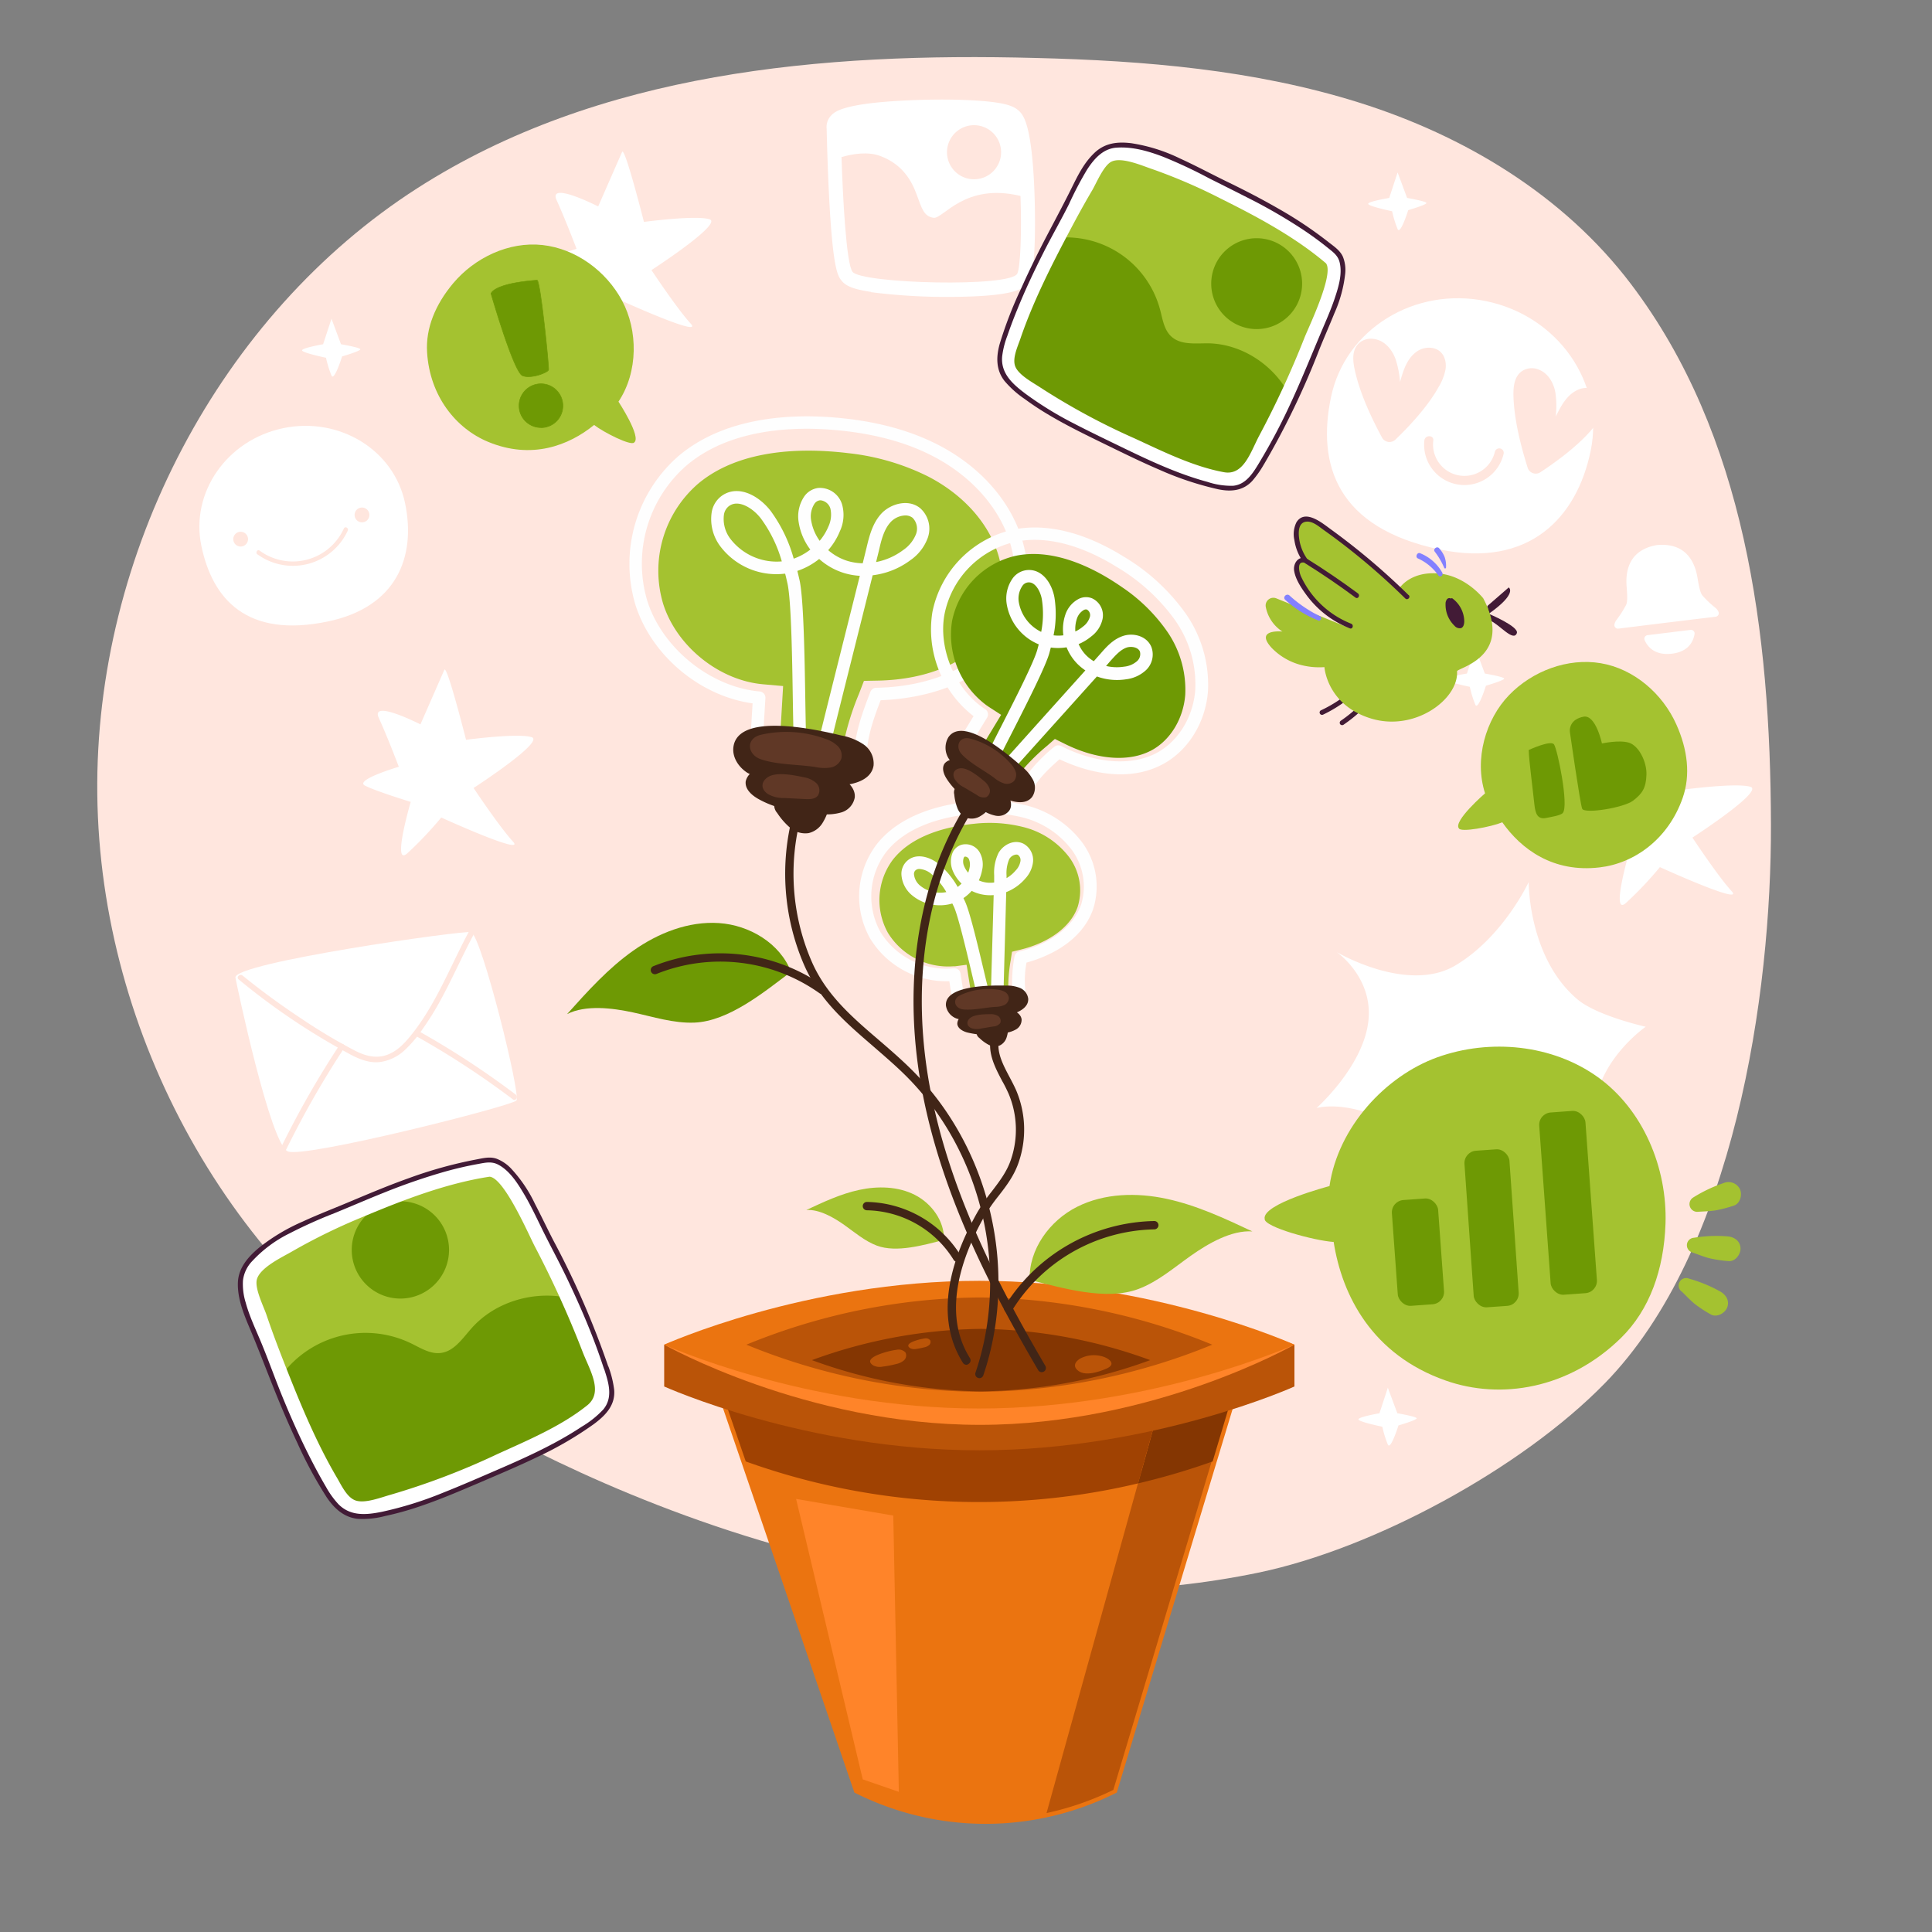 <svg id="OBJECTS" xmlns="http://www.w3.org/2000/svg" viewBox="0 0 500 500"><rect x="0" y="0" width="500" height="500" fill="#808080" stroke="none"/><defs><style>.cls-1{fill:#ffe6de;}.cls-2{fill:#fff;}.cls-3{fill:#a4c230;}.cls-4{fill:#6e9904;}.cls-5{fill:#421b36;}.cls-6{fill:#8380ff;}.cls-7{fill:#eb7410;}.cls-8{fill:#ba5408;}.cls-9{fill:#843602;}.cls-10{fill:#a04202;}.cls-11{fill:#ff8429;}.cls-12{fill:#fefefe;}.cls-13{fill:#412517;}.cls-14{fill:#603826;}</style></defs><title>grafico cabecera</title><path class="cls-1" d="M325.67,407c29.71-6.17,68-26.84,89.65-49,33.56-34.34,43.14-100.72,43-144.67-.13-49.73-6.67-100.79-36.19-139.77-17.55-23.18-43.3-38.49-70.36-47S296.22,15.69,268,15C212.8,13.55,155,18.55,108,48.71c-50.93,32.65-83.54,94.42-82.82,156.9S59.9,329,111.57,360.37C111.57,360.37,215.8,429.78,325.67,407Z"/><path class="cls-2" d="M425.91,265.72s-24.3,16.79-7.14,38.61c0,0-14.88-5.49-26.68.94a56.48,56.48,0,0,0-18.55,17S377.26,301.42,366,294c-15.53-10.27-25.28-7.24-25.28-7.24s11.78-10.43,13.36-22.06-8.14-18.3-8.14-18.3,18.33,10.84,30.74,3.44,18.94-21.57,18.94-21.57-.14,19.6,12.64,30.38C413.36,262.94,425.91,265.72,425.91,265.72Z"/><path class="cls-2" d="M225.47,75.55c-4.43-.66-6.51-1.45-7.68-2.92-.95-1.19-2.25-2.81-3.23-21.92-.41-8.06-.59-15.9-.62-17.42A4.27,4.27,0,0,1,215,30c.92-1,2.83-3.19,19.39-4,9.06-.45,18.26-.23,23.45.54,3,.45,4.68,1.06,5.8,2.1s3.49,3.23,4.11,22.13c.06,1.8.53,17.67-1.12,21.51-1,2.23-3.07,4.25-18.18,4.53a156.94,156.94,0,0,1-23-1.19Z"/><path class="cls-1" d="M263.3,70.77c-1.58,3.69-40.23,2.64-42.66-.41C219,68.25,218.12,51,217.78,40.65c2.93-.85,6.86-1.47,10-.29,5.8,2.15,8.15,6.41,9.46,10s1.87,5.66,4.37,6,8-9.15,22.49-5.65C264.43,59.78,264.11,68.92,263.3,70.77Z"/><path class="cls-1" d="M259,40.47a7,7,0,1,1-5.92-8A7,7,0,0,1,259,40.47Z"/><path class="cls-2" d="M121.93,241.24c-1.39-.59-61.65,7.91-61,11.76.37,2.05,9.05,43.26,13.6,45s57.91-11.76,59.12-13.19S124.67,242.39,121.93,241.24Z"/><path class="cls-1" d="M61.8,253.5A174.88,174.88,0,0,0,90.87,273c2.35,1.22,4.89,2.19,7.58,1.84a11.78,11.78,0,0,0,6.08-2.87,33.07,33.07,0,0,0,5.08-6,73.88,73.88,0,0,0,4.42-7.15c3-5.49,5.51-11.24,8.45-16.77.44-.82-.81-1.55-1.25-.73-4.8,9-8.5,18.8-15,26.78-1.7,2.08-3.53,4-6.13,4.92-2.87,1-5.61.22-8.23-1.11A144.46,144.46,0,0,1,78,263.62q-7.87-5.19-15.22-11.14c-.71-.58-1.74.44-1,1Z"/><path class="cls-1" d="M87.85,270.47a241.22,241.22,0,0,0-15,26.25c-.41.84.83,1.57,1.24.73a242.89,242.89,0,0,1,15-26.25c.52-.78-.74-1.5-1.24-.73Z"/><path class="cls-1" d="M108.05,268.35a218.8,218.8,0,0,1,24.69,16.17c.74.56,1.46-.69.73-1.24a218.88,218.88,0,0,0-24.69-16.18.72.72,0,0,0-.73,1.25Z"/><path class="cls-2" d="M411.67,116.65c-3.62,17.55-16.08,30.29-38.88,25.59-26.77-5.53-32-21.9-28.33-39.46s21.6-28.67,40.16-24.84S415.29,99.1,411.67,116.65Z"/><path class="cls-1" d="M414.75,106.8c.81-2.3.37-5.23-2.57-6.17a5.47,5.47,0,0,0-4.1.38c-2.72,1.37-4.14,4.15-5.46,6.8a24.12,24.12,0,0,0-.09-6.24c-.48-2.57-1.91-5.09-4.52-6a4.64,4.64,0,0,0-3.69.22c-2.49,1.32-2.72,4.36-2.63,7,.22,5.94,1.83,12.39,3.66,18.25a2.2,2.2,0,0,0,3.28,1.19c4.56-3,10.1-7.17,13.51-11.3A14,14,0,0,0,414.75,106.8Z"/><path class="cls-1" d="M374.1,95.61c.37-2.4-.6-5.2-3.66-5.59a5.5,5.5,0,0,0-4,1.13c-2.42,1.85-3.31,4.85-4.11,7.7a24.45,24.45,0,0,0-1.24-6.13c-.95-2.43-2.82-4.64-5.56-5a4.66,4.66,0,0,0-3.58.89c-2.2,1.76-1.87,4.8-1.29,7.36,1.31,5.8,4.08,11.84,7,17.26a2.2,2.2,0,0,0,3.45.56c3.93-3.74,8.6-8.91,11.18-13.6A13.76,13.76,0,0,0,374.1,95.61Z"/><path class="cls-1" d="M368.62,114a10.42,10.42,0,0,0,20.5,3.51,1.16,1.16,0,0,0-2.24-.62A8.11,8.11,0,0,1,370.94,114c.16-1.48-2.17-1.47-2.32,0Z"/><path class="cls-2" d="M443.88,157.25a27,27,0,0,1-3.26-3.1c-.48-.56-.84-1.75-1.25-4.28s-1.79-9.51-10.36-8.82l-.11,0c-8.48,1.4-8.12,8.52-7.91,11.06s.16,3.8-.17,4.46a27.15,27.15,0,0,1-2.42,3.8,2.76,2.76,0,0,0-.6,1.32.92.92,0,0,0,1,1l11.73-1.45,1.72-.21L444,159.61a.91.91,0,0,0,.76-1.22A2.73,2.73,0,0,0,443.88,157.25Z"/><path class="cls-2" d="M426.37,164.38a.94.94,0,0,0-.73,1.31c.7,1.55,2.47,4,7,3.49s5.64-3.42,5.91-5.09a.94.94,0,0,0-1-1.08Z"/><path class="cls-2" d="M104.84,130.26c2.87,13.78-2.13,26.85-20,30.58-21,4.38-29.86-5.8-32.73-19.58s6.61-27.42,21.18-30.45S102,116.48,104.84,130.26Z"/><path class="cls-1" d="M64.18,139.34a1.91,1.91,0,1,1-2.09-1.71A1.91,1.91,0,0,1,64.18,139.34Z"/><path class="cls-1" d="M95.59,133.08a1.91,1.91,0,0,1-3.81.37,1.91,1.91,0,1,1,3.81-.37Z"/><path class="cls-1" d="M66.65,143.48A15.63,15.63,0,0,0,90,137.33c.3-.66-.67-1.24-1-.57a14.51,14.51,0,0,1-21.81,5.74c-.59-.43-1.16.56-.57,1Z"/><path class="cls-2" d="M161,39.32c-.3.66-6.19,14.11-6.19,14.11s-13.06-6.67-10.76-1.63,5.16,12.6,5.16,12.6-11.6,3.43-8.75,4.89,11.83,4.21,11.83,4.21-4.92,16.8-.93,13.35a93.85,93.85,0,0,0,8.83-9.32s22.1,10.07,18.57,6.23S168.6,69.9,168.6,69.9s18.52-12,15.05-13.14-17,.67-17,.67S161.7,37.85,161,39.32Z"/><path class="cls-2" d="M115,173.35c-.3.66-6.19,14.12-6.19,14.12s-13.07-6.67-10.76-1.63,5.16,12.6,5.16,12.6-11.6,3.42-8.75,4.88,11.83,4.21,11.83,4.21-4.92,16.8-.93,13.36a93.85,93.85,0,0,0,8.83-9.32s22.1,10.07,18.57,6.23-10.2-13.87-10.2-13.87,18.52-12,15.05-13.14-17,.67-17,.67S115.67,171.89,115,173.35Z"/><path class="cls-2" d="M430.39,186.19c-.3.67-6.19,14.12-6.19,14.12s-13.06-6.67-10.76-1.63,5.16,12.6,5.16,12.6-11.6,3.43-8.75,4.89,11.83,4.2,11.83,4.2-4.92,16.81-.93,13.36a93.85,93.85,0,0,0,8.83-9.32s22.1,10.07,18.57,6.23S438,216.77,438,216.77s18.52-12,15.05-13.13-17,.67-17,.67S431.05,184.73,430.39,186.19Z"/><path class="cls-2" d="M83.62,89.09l2.17-6.6,2.46,6.6s4.92.84,5,1.3-4.71,1.85-4.71,1.85-2,6.4-2.73,5a27.7,27.7,0,0,1-1.44-4.65s-6.19-1.29-6.19-1.92S83.62,89.09,83.62,89.09Z"/><path class="cls-2" d="M359.53,51.23l2.17-6.6,2.46,6.6s4.92.84,5,1.3-4.71,1.85-4.71,1.85-2,6.4-2.73,4.95a27.71,27.71,0,0,1-1.44-4.66s-6.19-1.29-6.19-1.92S359.53,51.23,359.53,51.23Z"/><path class="cls-2" d="M379.64,174.31l2.17-6.6,2.46,6.6s4.92.84,5,1.3-4.71,1.85-4.71,1.85-2,6.4-2.73,4.95a27.71,27.71,0,0,1-1.44-4.66s-6.19-1.28-6.19-1.92S379.64,174.31,379.64,174.31Z"/><path class="cls-2" d="M357,365.75l2.17-6.6,2.46,6.6s4.92.84,5,1.3-4.71,1.85-4.71,1.85-2,6.4-2.73,5a27.71,27.71,0,0,1-1.44-4.66s-6.19-1.28-6.19-1.91S357,365.75,357,365.75Z"/><path class="cls-3" d="M344.67,66.82C332.52,56,291,35.17,286,40.51s-26.56,46.6-25.52,54.17,55,32.84,60.22,29.6S349.06,70.71,344.67,66.82Z"/><path class="cls-4" d="M332.91,82.31a11.76,11.76,0,1,1,1.22-16.58A11.75,11.75,0,0,1,332.91,82.31Z"/><path class="cls-4" d="M320.72,124.28c2.21-1.38,7.64-11.2,12.82-22.35-4.06-7.59-12.3-13-21-13.08-3.27,0-7,.45-9.4-1.76-1.87-1.7-2.25-4.43-2.89-6.87a25.18,25.18,0,0,0-26.66-18.68c-6.89,13.37-13.73,28.8-13.13,33.14C261.53,102.24,315.49,127.52,320.72,124.28Z"/><path class="cls-2" d="M326.63,119.75c6.12-10.16,11-21.28,15.33-32.31,1.78-4.56,8.34-17.15,4.25-22a2,2,0,0,0-.33-.26s0-.07-.08-.1c-8.69-7.5-19.34-13-29.58-18C308.57,43.35,297,36.46,288,37.66c-6.28.85-10,11.29-12.56,16.06-5.55,10.18-11,20.71-14.9,31.64-2.22,6.19-3.42,10.42,1.9,15,7.16,6.12,16.2,10.4,24.6,14.5,9,4.36,18.56,9.13,28.38,11.22C321.59,127.36,323.55,124.86,326.63,119.75Zm-9.85,2.46c-8-1.46-15.91-5.42-23.19-8.77a174.84,174.84,0,0,1-24.25-13.09c-1.91-1.28-5.61-3.2-6.56-5.44-.88-2.09.58-5.17,1.27-7.18,3.29-9.65,8-18.93,12.76-27.93,1.88-3.57,3.82-7.12,5.87-10.59,1.05-1.79,2.93-6.37,4.95-7.37,2.7-1.34,8.25,1.17,10.79,2a144,144,0,0,1,17.46,7.53c9.44,4.7,19.2,9.9,27.28,16.77,2.16,2.76-4.43,16.41-5.54,19.2a245,245,0,0,1-11.75,25.44C323.64,117,321.86,123.13,316.78,122.21Z"/><path class="cls-5" d="M327.17,120.07a204.6,204.6,0,0,0,14.2-29.45c1.29-3.22,2.69-6.39,4-9.62a34.15,34.15,0,0,0,2.78-10.29,9.19,9.19,0,0,0-.59-4.22c-.73-1.71-2.41-2.77-3.82-3.89A103.89,103.89,0,0,0,331,54.08c-4.51-2.6-9.16-5-13.83-7.25-3.94-1.93-7.8-4-11.8-5.82a43.75,43.75,0,0,0-12.61-3.95c-3.55-.43-6.78-.07-9.46,2.45s-4.26,5.69-5.8,8.81c-1.89,3.82-3.88,7.56-5.86,11.32-2.58,4.89-5.06,9.84-7.31,14.89A103.79,103.79,0,0,0,258.72,89c-.93,3.35-1,6.71,1.24,9.58a25.63,25.63,0,0,0,5.23,4.68,73.94,73.94,0,0,0,6.35,4.18c4.43,2.63,9.06,4.9,13.69,7.16,4.89,2.38,9.76,4.8,14.76,6.94a81,81,0,0,0,15.3,5.09c3.29.68,6.41.4,8.79-2.16a27.15,27.15,0,0,0,3.09-4.42.63.63,0,0,0-1.08-.63c-1.65,2.72-3.49,6-7,6.3a19.43,19.43,0,0,1-6.57-1c-2.46-.66-4.89-1.47-7.27-2.36-4.9-1.84-9.64-4.07-14.35-6.35-4.34-2.11-8.71-4.19-13-6.42a90.31,90.31,0,0,1-12.42-7.63c-3.27-2.46-6.48-5.19-6.13-9.65a22.67,22.67,0,0,1,1.38-5.49c.81-2.36,1.7-4.69,2.65-7,2-4.92,4.28-9.74,6.68-14.48,2.13-4.22,4.5-8.32,6.61-12.55a89.66,89.66,0,0,1,4.67-8.9c1.78-2.75,4.08-5.4,7.54-5.67,4.14-.32,8.28.88,12.11,2.34a121.68,121.68,0,0,1,11.91,5.58c4,2,8,4,12,6.05a140.19,140.19,0,0,1,12.56,7.41c2.08,1.4,4.11,2.87,6.06,4.45,1.37,1.11,2.72,2,3.17,3.82.77,3.06-.33,6.55-1.3,9.44s-2.32,5.92-3.56,8.85c-3.8,9-7.35,18-12,26.65q-1.8,3.36-3.77,6.65A.63.63,0,0,0,327.17,120.07Z"/><path class="cls-3" d="M439.27,313.62c1.56-.11,3.16-.13,4.7-.37a34.2,34.2,0,0,0,4.75-1.24c1.65-.52,2.23-2.82,1.58-4.24a3.29,3.29,0,0,0-4.24-1.59,36.89,36.89,0,0,0-7.92,3.77,2,2,0,0,0,1.13,3.67Z"/><path class="cls-3" d="M438,324.14c1.47.51,2.95,1.13,4.46,1.51a33.32,33.32,0,0,0,4.86.72c1.72.18,3.16-1.7,3.12-3.27-.05-1.91-1.55-2.94-3.27-3.12a36.29,36.29,0,0,0-8.77.35,1.94,1.94,0,0,0-.4,3.81Z"/><path class="cls-3" d="M435.21,334.22c1.12,1.09,2.2,2.26,3.41,3.25a33.76,33.76,0,0,0,4.11,2.69c1.49.88,3.59-.23,4.21-1.67.76-1.75-.17-3.32-1.67-4.21a36.8,36.8,0,0,0-8.1-3.35,1.94,1.94,0,0,0-2,3.29Z"/><path class="cls-3" d="M126.61,302.34c-17.24,2.3-63.18,21.33-62.33,29.11s19.17,54.11,26,58.56,65.08-21.57,66.1-28.08S132.84,301.51,126.61,302.34Z"/><path class="cls-4" d="M116.21,323.47a12.59,12.59,0,1,1-12.59-12.58A12.59,12.59,0,0,1,116.21,323.47Z"/><path class="cls-4" d="M156.4,361.93c.44-2.76-3.72-14-9.14-26-9-2-19.1.9-25.24,7.84-2.33,2.62-4.53,6-8,6.38-2.68.32-5.16-1.28-7.58-2.46a27,27,0,0,0-33.79,8.52c6,14.94,13.73,31.27,17.66,33.82C97.15,394.47,155.38,368.44,156.4,361.93Z"/><path class="cls-2" d="M156.87,354c-3.94-12.06-9.52-23.82-15.45-35-2.44-4.64-8.06-18.75-14.81-18.8a1.82,1.82,0,0,0-.43.09.81.81,0,0,0-.15,0C113.88,302,102,306.79,90.72,311.59c-8.37,3.58-22,8.12-27.33,16.23-3.72,5.68,2.17,16,4.21,21.41,4.37,11.61,9.09,23.38,15.21,34.2,3.47,6.13,6,10.06,13.47,8.93,10-1.52,19.75-5.84,28.94-9.79,9.81-4.21,20.38-8.64,28.95-15.14C159.51,363.38,158.86,360,156.87,354Zm-4.9,9.7c-6.75,5.43-15.51,9.09-23.32,12.65a187.75,187.75,0,0,1-27.57,10.49c-2.37.65-6.51,2.31-9,1.5-2.31-.74-3.78-4.08-4.93-6-5.52-9.42-9.72-19.74-13.7-29.88-1.57-4-3.1-8.06-4.48-12.16-.71-2.11-3.1-6.83-2.5-9.16.8-3.13,6.72-5.86,9.2-7.31A153.85,153.85,0,0,1,94,314.89c10.41-4.36,21.45-8.63,32.67-10.36,3.74.17,10.19,15.06,11.67,17.91a263,263,0,0,1,12.4,27.31C152.54,354.46,156.28,360.21,152,363.68Z"/><path class="cls-5" d="M157.48,353.82a221.17,221.17,0,0,0-14.21-32.68c-1.65-3.18-3.17-6.42-4.83-9.6a35.76,35.76,0,0,0-6.28-9.24,10.26,10.26,0,0,0-3.69-2.44c-1.77-.6-3.59-.09-5.37.24a111.12,111.12,0,0,0-17.25,4.79c-5.38,1.91-10.64,4.14-15.9,6.35-3.87,1.63-7.8,3.13-11.61,4.9a50,50,0,0,0-11.25,6.72c-2.81,2.34-5.36,5.2-5.52,9-.17,4.1,1.49,8.19,3.06,11.9,1.88,4.45,3.61,8.95,5.39,13.46,2.14,5.43,4.4,10.83,6.89,16.11a108.68,108.68,0,0,0,7.62,14.14c1.94,2.89,4.43,5.19,8,5.6a22.54,22.54,0,0,0,7.07-.71,78.58,78.58,0,0,0,8.5-2.33c5.43-1.8,10.7-4.06,16-6.32,5.1-2.19,10.22-4.34,15.22-6.76a91.68,91.68,0,0,0,14.33-8.37c3-2.22,5.63-4.86,5.3-8.88a26.71,26.71,0,0,0-1.44-5.91c-.25-.77-1.46-.44-1.21.33,1.15,3.54,2.48,7.46-.18,10.66a25.16,25.16,0,0,1-5.59,4.46c-2.12,1.41-4.31,2.7-6.55,3.92-4.64,2.52-9.45,4.7-14.29,6.8-5,2.16-10,4.36-15.07,6.37a93.56,93.56,0,0,1-15.77,4.92c-4,.81-8.08,1.22-11.22-1.92a22.76,22.76,0,0,1-3.28-4.56c-1.28-2.17-2.48-4.38-3.63-6.61-2.63-5.1-5-10.33-7.19-15.62-2-4.78-3.71-9.66-5.67-14.45-1.48-3.65-3.24-7.18-4.28-11a16.13,16.13,0,0,1-.7-5.69,8.7,8.7,0,0,1,2.37-5,33,33,0,0,1,9.72-7.22A121.83,121.83,0,0,1,86.48,314c4.36-1.78,8.68-3.67,13.06-5.41a157.35,157.35,0,0,1,15.88-5.45c2.72-.75,5.47-1.39,8.24-1.89,1.81-.33,3.45-.75,5.16.1,3,1.51,5.08,4.78,6.75,7.59s3.09,5.8,4.53,8.75c2.12,4.35,4.45,8.59,6.54,12.95,2.48,5.16,4.8,10.39,6.86,15.72q1.49,3.86,2.77,7.78C156.52,354.91,157.73,354.58,157.48,353.82Z"/><path class="cls-3" d="M419.53,346.24c7.4-7.28,11.08-17.65,11.5-29.5.5-14.49-5.77-29.56-17.54-38s-27.85-10-41.49-5.12c-13.44,4.85-25.7,18.07-27.93,33.34,0,0-17.59,4.6-16.77,8.52-.12,2.05,12.7,5.58,17.83,5.94v-.14c2.18,14.15,10.08,29.36,29,36C388.31,362.3,406,359.51,419.53,346.24Z"/><path class="cls-3" d="M435.48,206.49c2.06-5.89,1.29-12.47-1.64-19-3.57-8-11-14.41-19.56-15.85s-17.69,2-23.74,8.26-9.06,16.58-6.21,25.41c0,0-8.27,7.16-6.78,9.06.48,1.13,8.33-.37,11.2-1.54l0-.08c4.94,7.06,13.24,13.16,25.24,11.73C422.91,223.45,431.73,217.23,435.48,206.49Z"/><path class="cls-4" d="M406.29,189.46s2.63,18.42,3.17,19.83,10.77-.23,13.18-2.08,3.33-3.28,3.46-6.67-2-7.6-4.58-8.35-6.94.22-6.94.22-1.59-7.54-4.77-6.93S406.13,188.3,406.29,189.46Z"/><path class="cls-4" d="M395.63,194.1s5.64-2.62,6.53-1.47,3.9,15.8,2.3,17.76c-.55.67-3.2,1.06-4.28,1.29-2.3.48-2.82-1.14-3.08-3.47C396.45,202.19,395.72,197,395.63,194.1Z"/><path class="cls-3" d="M110.53,91.17c-.39-6.23,2.14-12.35,6.72-17.82,5.6-6.68,14.47-10.89,23.13-9.94s16.49,6.72,20.61,14.4,4.22,18.42-.93,26.14c0,0,6,9.13,4.07,10.56-.77,1-7.92-2.62-10.36-4.52l.06-.07c-6.67,5.45-16.32,9.07-27.48,4.44C118,110.9,111.22,102.52,110.53,91.17Z"/><path class="cls-4" d="M127.1,76s5.83,20.29,8.12,21.23,6.57-.88,6.74-1.55-2.13-23.24-3-23.18C127.54,73.36,127.1,76,127.1,76Z"/><path class="cls-4" d="M136.75,97.55a4.12,4.12,0,0,1-1.56-.27C132.9,96.35,127.26,76.84,127,76v0c0-.11.58-2.69,12-3.55a.13.13,0,0,1,.13.06c.52.61,1.38,7.62,1.85,11.75.63,5.54,1.14,11.1,1.06,11.45s-.66.62-1,.79A10.56,10.56,0,0,1,136.75,97.55ZM127.18,76c.21.73,5.87,20.26,8.07,21.16,1.67.68,4.39-.14,5.72-.81.63-.32.89-.57.92-.69.08-.31-.41-5.74-1.08-11.64-.95-8.23-1.55-11.31-1.81-11.45C128.22,73.38,127.24,75.78,127.18,76Z"/><path class="cls-4" d="M144.84,102.07a5.66,5.66,0,1,1-7.76-1.94A5.66,5.66,0,0,1,144.84,102.07Z"/><path class="cls-4" d="M140,110.72a5.76,5.76,0,0,1-4.93-2.79,5.74,5.74,0,0,1,2-7.86,5.73,5.73,0,0,1,7.87,2h0a5.74,5.74,0,0,1-4.91,8.68Zm0-11.32a5.58,5.58,0,0,0-5.41,4.23,5.58,5.58,0,1,0,10.21-1.52h0A5.6,5.6,0,0,0,140,99.4Z"/><path class="cls-5" d="M352.9,181.51a36.82,36.82,0,0,1-5.88,5,.65.65,0,0,0-.22.86.64.64,0,0,0,.86.22,38.32,38.32,0,0,0,6.12-5.18c.56-.58-.32-1.46-.88-.88Z"/><path class="cls-5" d="M348.17,180a34.23,34.23,0,0,1-6.35,3.85.62.62,0,0,0-.22.85.63.63,0,0,0,.85.23A34.23,34.23,0,0,0,348.8,181a.64.64,0,0,0,.23-.85.64.64,0,0,0-.86-.23Z"/><path class="cls-5" d="M384.92,156.84l5.54-4.81s2.41,1.47-5.17,6.82c0,0,7.87,3.3,7.27,5-.87,2.38-4.53-2.26-6.87-3.22"/><path class="cls-3" d="M336.34,172a18.8,18.8,0,0,0,6.42.65s.61,9.76,12,13.28,22.77-5,22.32-12.19c-.06-.89,14.86-3.62,6.78-18.9,0,0-4.58-5.91-11.71-6.44s-9.86,3.68-9.86,3.68S341.16,132.79,338,133.89c-5.32,1.87-.92,11.05-.92,11.05-3.08,1.43.36,9.42,5.13,12.85,7.68,5.52,7.43,4.9,7.43,4.9l-19.34-7.84a2,2,0,0,0-2.72,2.21,9.71,9.71,0,0,0,4.3,6.38s-7.29-.74-2.82,4.18A16.24,16.24,0,0,0,336.34,172Z"/><path class="cls-5" d="M375.75,154.77a7.56,7.56,0,0,1,3.2,6c0,.7-.18,1.55-.84,1.79a1.75,1.75,0,0,1-1.69-.62,7.51,7.51,0,0,1-2.31-5.63,1.89,1.89,0,0,1,.33-1.17.8.8,0,0,1,1.09-.22"/><path class="cls-5" d="M364.53,154a175.9,175.9,0,0,0-20.19-17.07c-2.12-1.54-6.56-5.29-8.8-1.8a6.9,6.9,0,0,0-.56,4.61,12.7,12.7,0,0,0,2.25,5.61c.24-.3.47-.61.71-.92-2.07-.55-3.35,1.55-3,3.39.39,2.28,2,4.59,3.34,6.4a25.58,25.58,0,0,0,11.06,8.4c.75.29,1.08-.91.34-1.21a24,24,0,0,1-8.72-5.93,23.61,23.61,0,0,1-3.08-4.08,22.5,22.5,0,0,1-1.23-2.33c-.42-1-1.12-4,1-3.43.49.13,1-.46.7-.92a11.85,11.85,0,0,1-2.06-4.89c-.27-1.61-.49-4.48,1.68-4.81,1.72-.25,3.36,1.26,4.66,2.18q2.25,1.6,4.46,3.28a174.88,174.88,0,0,1,16.6,14.41c.57.56,1.46-.32.88-.89Z"/><path class="cls-5" d="M337.76,145.77q6.71,4.18,13.05,8.89c.65.48,1.28-.6.64-1.08q-6.36-4.7-13.06-8.89c-.68-.42-1.31.66-.63,1.08Z"/><path class="cls-6" d="M373.34,148.36a11.43,11.43,0,0,0-5.82-5.19c-.77-.32-1.33,1-.57,1.35A12.91,12.91,0,0,1,372.3,149a.6.6,0,0,0,1-.6Z"/><path class="cls-6" d="M374.23,146.9a7,7,0,0,0-.35-2.72,7.63,7.63,0,0,0-1.45-2.31c-.53-.6-1.62.21-1.13.88a19.2,19.2,0,0,1,2.47,4.22.24.24,0,0,0,.46-.07Z"/><path class="cls-6" d="M341.64,159.49a33,33,0,0,1-7.91-5.37c-.75-.68-1.86.42-1.12,1.11a27.9,27.9,0,0,0,8.57,5.35c.62.26,1.07-.8.46-1.09Z"/><path class="cls-7" d="M185,358.28l36.11,105.63a75.24,75.24,0,0,0,67.91,0l31.26-103.48S183.39,358.28,185,358.28Z"/><path class="cls-8" d="M314.54,375c-6.22,1.44-12.78,4.28-19.23,6l-24.47,88.22a75.4,75.4,0,0,0,17.29-6Z"/><path class="cls-9" d="M318.84,361.49l-18-.29-6.3,22.7a179.5,179.5,0,0,0,19.29-5.68Z"/><path class="cls-10" d="M296.33,361.13c-35.57-.56-99-1.56-109.8-1.75L193,378.22a178.41,178.41,0,0,0,95.92,6.92c1.93-.39,3.79-.81,5.61-1.24l6.3-22.7Z"/><path class="cls-8" d="M171.89,358.82s36.52,16.52,81.57,16.52S335,358.82,335,358.82V348H171.89Z"/><path class="cls-11" d="M335,348s-36.34,20.75-81.38,20.75S171.89,348,171.89,348s36.7-14.56,81.75-14.56S335,348,335,348Z"/><path class="cls-7" d="M335,348s-36.52,16.52-81.56,16.52S171.89,348,171.89,348s36.52-16.53,81.57-16.53S335,348,335,348Z"/><path class="cls-8" d="M313.74,348a162.29,162.29,0,0,1-60.28,12.21A162.31,162.31,0,0,1,193.17,348a162.2,162.2,0,0,1,60.29-12.22A162.18,162.18,0,0,1,313.74,348Z"/><path class="cls-9" d="M253.9,360.07A131.09,131.09,0,0,1,210.12,352a131.15,131.15,0,0,1,43.78-8.09A130.91,130.91,0,0,1,297.67,352,131.13,131.13,0,0,1,253.9,360.07Z"/><path class="cls-8" d="M227.46,350.52a20.65,20.65,0,0,1,4.6-1.2,2.37,2.37,0,0,1,2.29.73,1.7,1.7,0,0,1-.4,2,4.42,4.42,0,0,1-2,.95,25.61,25.61,0,0,1-3.47.67,3.66,3.66,0,0,1-2.51-.32C224.28,352.26,225.6,351.25,227.46,350.52Z"/><path class="cls-8" d="M236.46,347.13a13.48,13.48,0,0,1,2.85-.74,1.47,1.47,0,0,1,1.41.45,1.05,1.05,0,0,1-.25,1.25,2.76,2.76,0,0,1-1.23.59,17.37,17.37,0,0,1-2.15.42,2.35,2.35,0,0,1-1.55-.2C234.5,348.21,235.32,347.59,236.46,347.13Z"/><path class="cls-8" d="M286.36,354.19c-1.95.85-5.31,2-7.25.61-1.48-1.11-1-2.26.36-3.16a7.62,7.62,0,0,1,5.26-.74C286.59,351.22,289.27,352.92,286.36,354.19Z"/><polygon class="cls-11" points="223.28 460.5 206.03 387.92 231.18 392.23 232.62 463.73 223.28 460.5"/><path class="cls-12" d="M248.29,261.91a1.69,1.69,0,0,1-.94-.3,1.67,1.67,0,0,1-.66-1.07l-1-6.6a23.15,23.15,0,0,1-20.53-11.11,22.28,22.28,0,0,1,1.59-24.14c4.34-5.66,11.74-9.41,21.38-10.86a42.65,42.65,0,0,1,17.24.55A26.1,26.1,0,0,1,280,217.93a19.23,19.23,0,0,1,2.91,17.32c-3.11,8.89-12.41,12.54-17.25,13.87a24.74,24.74,0,0,0-.19,8.11,1.63,1.63,0,0,1-.27,1.21,1.56,1.56,0,0,1-1,.67l-15.54,2.77A1.33,1.33,0,0,1,248.29,261.91ZM247,250.58a1.61,1.61,0,0,1,1.59,1.36l1,6.47L262,256.2a34.83,34.83,0,0,1,.55-8.62,1.61,1.61,0,0,1,1.22-1.33c8.07-1.94,14-6.45,16-12.07a16,16,0,0,0-2.48-14.35h0a22.92,22.92,0,0,0-12.83-8.33,39.82,39.82,0,0,0-15.93-.48c-6.13.93-14.46,3.35-19.3,9.64a19,19,0,0,0-1.35,20.56,19.93,19.93,0,0,0,18.88,9.37Z"/><path class="cls-3" d="M250.15,249.68l-3,.4-.48,0a18.29,18.29,0,0,1-16.88-8.67A17.43,17.43,0,0,1,231,222.59c4.52-5.88,12.45-8.17,18.31-9.05,1-.14,1.88-.26,2.79-.35a35.72,35.72,0,0,1,12.52.8,21.38,21.38,0,0,1,12,7.74,14.42,14.42,0,0,1,2.27,13c-1.79,5.12-7.37,9.26-14.93,11.08l-2.05.5-.32,2.09a40.6,40.6,0,0,0-.65,7.59l-9.52,1.69Z"/><path class="cls-12" d="M254.54,259.2A1.62,1.62,0,0,1,253,258c-.36-1.27-.95-3.74-1.63-6.61-1.36-5.72-3.41-14.36-4.51-16.74-.13-.27-.26-.55-.4-.83a11.31,11.31,0,0,1-10.6-2.27,7.53,7.53,0,0,1-2.57-5.2,4.52,4.52,0,0,1,1.37-3.46c2.37-2.27,6-1.18,8.38.79a22,22,0,0,1,4.81,5.86,9.06,9.06,0,0,0,1-.87,9.83,9.83,0,0,1-2.31-3.4,6.12,6.12,0,0,1,0-4.61,3.7,3.7,0,0,1,2.18-2,4.2,4.2,0,0,1,4.86,2,6.44,6.44,0,0,1,.6,4.47,11.12,11.12,0,0,1-.86,2.71,7.14,7.14,0,0,0,2.36.6,7.91,7.91,0,0,0,1.61-.05c0-.8,0-1.44,0-1.88a11.65,11.65,0,0,1,1.14-5.79c1.21-2.1,4-3.6,6.47-2.36a4.83,4.83,0,0,1,2.44,4.78,7.61,7.61,0,0,1-2,4.24,12.47,12.47,0,0,1-4.93,3.5c-.08,3.06-.19,7.15-.3,11.15-.18,6.54-.37,13.29-.41,15.44a1.62,1.62,0,1,1-3.23-.05c0-2.17.22-8.93.4-15.48.11-3.64.21-7.35.29-10.29a10.58,10.58,0,0,1-1.78,0,10.38,10.38,0,0,1-3.91-1.09,11.48,11.48,0,0,1-2.13,1.87l.41.87c1.24,2.68,3.17,10.81,4.73,17.35.67,2.83,1.25,5.28,1.59,6.48a1.6,1.6,0,0,1-1.11,2A1.39,1.39,0,0,1,254.54,259.2Zm-16.62-34.31a1.45,1.45,0,0,0-1,.36,1.26,1.26,0,0,0-.38,1,4.32,4.32,0,0,0,1.47,2.85,8.16,8.16,0,0,0,6.9,1.77,18.41,18.41,0,0,0-3.91-4.72A5.28,5.28,0,0,0,237.92,224.89ZM263,221.16a2.34,2.34,0,0,0-1.8,1.17,9.19,9.19,0,0,0-.71,4.23c0,.19,0,.43,0,.7a9,9,0,0,0,2.38-2,4.55,4.55,0,0,0,1.23-2.44,1.65,1.65,0,0,0-.68-1.59A.91.91,0,0,0,263,221.16Zm-13.17.53-.12,0c-.06,0-.18.07-.3.32a2.92,2.92,0,0,0,.07,2.07,5.92,5.92,0,0,0,1.09,1.77,7.37,7.37,0,0,0,.36-1.3,3.7,3.7,0,0,0-.21-2.29A1.21,1.21,0,0,0,249.87,221.69Z"/><path class="cls-13" d="M260.36,255.07a9,9,0,0,1,3.61.61,3.5,3.5,0,0,1,2.13,2.79c.14,2.33-2.6,3.64-4.87,4.16a58.32,58.32,0,0,1-8.91,1.38,10.89,10.89,0,0,1-4.62-.37,4.21,4.21,0,0,1-2.89-3.36C244.35,254.8,257.23,255,260.36,255.07Z"/><path class="cls-13" d="M261.24,261.19a10.69,10.69,0,0,0-6.08.42l-3.12.91a6.67,6.67,0,0,0-2.78.31,2.3,2.3,0,0,0-1.51,2.15c.11,1.16,1.33,1.85,2.44,2.19a21.72,21.72,0,0,0,9.76.18,7.66,7.66,0,0,0,3-.94,2.88,2.88,0,0,0,1.44-2.61C264.2,262.36,262.66,261.51,261.24,261.19Z"/><path class="cls-13" d="M255.54,265.77l-.45.58a3.48,3.48,0,0,0-1.51.1,1.17,1.17,0,0,0-.82,1.16,1.7,1.7,0,0,0,.68,1,10.34,10.34,0,0,0,2.4,1.77,3.53,3.53,0,0,0,2.89.19,3.44,3.44,0,0,0,1.72-1.91,8.05,8.05,0,0,0,.46-2.58Z"/><path class="cls-14" d="M248.49,257.58a17.16,17.16,0,0,1,9.6-1.48,4.93,4.93,0,0,1,2,.62,2,2,0,0,1,1,1.72,2.1,2.1,0,0,1-1.31,1.72,6.22,6.22,0,0,1-2.23.42c-2.59.17-5.72.93-8.29.65C247.12,261,246.27,258.64,248.49,257.58Z"/><path class="cls-14" d="M256.19,262.47a3.6,3.6,0,0,1,2.05.44,1.51,1.51,0,0,1,.63,1.84,2.3,2.3,0,0,1-1.75.89l-3.1.52a4.66,4.66,0,0,1-2.62-.07c-1.48-.65-1.22-2-.21-2.72C252.36,262.52,254.81,262.47,256.19,262.47Z"/><path class="cls-13" d="M253.47,356.67a1,1,0,0,1-.34-.06,1.07,1.07,0,0,1-.68-1.36c9-26.49,1.65-57.46-18.27-77.09-2.65-2.61-5.46-5-8.17-7.36-7.1-6.12-13.81-11.9-17.78-20.78a59.38,59.38,0,0,1-2.93-39.54,1.08,1.08,0,0,1,2.08.58,57.16,57.16,0,0,0,2.82,38.08c3.77,8.44,10.3,14.07,17.22,20,2.74,2.36,5.57,4.8,8.27,7.46,20.5,20.19,28.06,52.06,18.8,79.31A1.07,1.07,0,0,1,253.47,356.67Z"/><path class="cls-13" d="M269.61,355.12a1.07,1.07,0,0,1-.94-.54c-11.71-20-24.41-44.08-29.74-70.76-5.59-28-1.77-54.62,10.76-75a1.08,1.08,0,1,1,1.84,1.13c-12.25,19.9-16,46-10.49,73.44,5.27,26.36,17.87,50.23,29.5,70.1a1.08,1.08,0,0,1-.93,1.62Z"/><path class="cls-13" d="M250.13,353.21a1.1,1.1,0,0,1-.92-.5c-8-12.69-2.36-28.22,3.75-39a47.73,47.73,0,0,1,3.72-5.38c2-2.63,3.94-5.13,5-8.38A23.93,23.93,0,0,0,261,283c-.48-1.05-1-2.14-1.61-3.19-1.83-3.47-3.72-7.06-3-11.05a1.07,1.07,0,0,1,1.25-.87,1.09,1.09,0,0,1,.87,1.25c-.59,3.26,1.05,6.37,2.79,9.66.57,1.08,1.16,2.2,1.66,3.32a26,26,0,0,1,.75,18.45c-1.17,3.61-3.29,6.37-5.34,9a44.78,44.78,0,0,0-3.56,5.12c-5.81,10.27-11.19,25-3.79,36.79a1.08,1.08,0,0,1-.34,1.49A1.1,1.1,0,0,1,250.13,353.21Z"/><path class="cls-12" d="M222.62,197.33h-.06l-27-1.11a1.64,1.64,0,0,1-1.55-1.72l.76-12.47c-13.59-1.87-26.19-12.39-30.33-25.53a37,37,0,0,1,11.24-38.55c11.52-9.67,27.53-10.77,38.94-10,10.9.74,20.38,3.16,28.16,7.17,9.43,4.85,16.66,12.24,20.38,20.81h0c4.19,9.66,3.63,20.76-1.45,29-8.47,13.66-25.7,16-33.8,16.29-2,5.18-3.48,9.64-3.67,14.56a1.62,1.62,0,0,1-.52,1.13A1.65,1.65,0,0,1,222.62,197.33ZM197.34,193l23.77,1c.46-5.07,2.1-9.65,4.17-15a1.63,1.63,0,0,1,1.48-1c14.59-.27,26.63-5.8,32.2-14.79,4.54-7.32,5-17.28,1.24-26h0c-3.43-7.89-10.14-14.72-18.9-19.23-7.39-3.81-16.44-6.1-26.9-6.82-10.81-.74-26,.26-36.65,9.24a33.69,33.69,0,0,0-10.23,35.1c3.86,12.25,16.37,22.34,29.09,23.45a1.63,1.63,0,0,1,1.48,1.71Z"/><path class="cls-3" d="M202.67,177.55l-5.23-.46-.82-.09c-11.13-1.36-21.64-10.08-25-20.75a29.8,29.8,0,0,1,9.06-31.07c9.73-8.17,23.84-9.06,34-8.36,1.63.11,3.24.26,4.79.45a61.13,61.13,0,0,1,20.64,6c8,4.11,14.08,10.28,17.16,17.37,3.29,7.59,2.91,16.2-1,22.5-4.89,7.89-15.75,12.75-29.06,13l-3.62.07-1.3,3.38a70.5,70.5,0,0,0-3.9,12.44l-16.53-.69Z"/><path class="cls-12" d="M213.09,195.08a1.55,1.55,0,0,1-.37,0,1.62,1.62,0,0,1-1.2-1.95c.85-3.6,3.67-14.84,6.39-25.71,1.66-6.6,3.34-13.33,4.61-18.4a17.54,17.54,0,0,1-4.08-.72,17.21,17.21,0,0,1-6.44-3.64,18.41,18.41,0,0,1-5.65,3.09c.22.88.42,1.74.61,2.57,1,4.82,1.27,19.07,1.45,30.52.08,5,.15,9.31.28,11.48a1.62,1.62,0,0,1-3.23.18c-.13-2.23-.2-6.58-.28-11.61-.17-10.71-.4-25.38-1.38-29.88-.18-.81-.38-1.66-.6-2.53l-.24,0a18.19,18.19,0,0,1-16.6-7.17,11.72,11.72,0,0,1-2.17-8.76,6.58,6.58,0,0,1,3-4.5c4.2-2.55,9.28.35,12.22,4.13a37.92,37.92,0,0,1,6,12.4,15.27,15.27,0,0,0,4.3-2.35,15.62,15.62,0,0,1-3-7,9.21,9.21,0,0,1,1.48-6.82,5.21,5.21,0,0,1,3.61-2.13,6,6,0,0,1,6.15,4.35,10,10,0,0,1-.61,6.9,17.52,17.52,0,0,1-3,4.85,13.92,13.92,0,0,0,5,2.79,14.79,14.79,0,0,0,3.93.61l1-4.07c.66-2.76,1.47-6.2,3.78-8.74s7-4,10.11-1.44a7.11,7.11,0,0,1,1.95,7.65,12.05,12.05,0,0,1-4.49,5.79,20.34,20.34,0,0,1-9.78,3.91c-1.28,5.16-3.07,12.3-4.82,19.29-2.72,10.86-5.54,22.09-6.38,25.67A1.62,1.62,0,0,1,213.09,195.08Zm21.15-61.68a5.41,5.41,0,0,0-3.77,1.75c-1.75,1.92-2.42,4.78-3,7.31-.18.72-.43,1.75-.74,3a17.1,17.1,0,0,0,7-3.1,9,9,0,0,0,3.36-4.2,4,4,0,0,0-.92-4.16A3,3,0,0,0,234.24,133.4Zm-43.59-3.07a3.32,3.32,0,0,0-1.74.47,3.41,3.41,0,0,0-1.55,2.37,8.48,8.48,0,0,0,1.61,6.21,15.12,15.12,0,0,0,13.36,5.91,34.66,34.66,0,0,0-5.43-11.13C195.27,132.06,192.79,130.33,190.65,130.33Zm21.74-.85h-.19a2,2,0,0,0-1.4.87,6,6,0,0,0-.87,4.36,12.55,12.55,0,0,0,2.2,5.25,14.32,14.32,0,0,0,2.25-3.67,7.18,7.18,0,0,0,.52-4.69A3,3,0,0,0,212.39,129.48Z"/><path class="cls-13" d="M217.73,190.34a15.19,15.19,0,0,1,5.81,2.35,6,6,0,0,1,2.54,5.44c-.63,4-5.69,5.13-9.68,5.17a101.76,101.76,0,0,1-15.41-1,18.72,18.72,0,0,1-7.6-2.32c-2.24-1.45-3.94-4-3.58-6.68C191.07,184,212.51,189.1,217.73,190.34Z"/><path class="cls-13" d="M216.94,200.88a18.32,18.32,0,0,0-10.32-1.54l-5.55.37a11.37,11.37,0,0,0-4.76-.5,3.9,3.9,0,0,0-3.32,3c-.25,2,1.53,3.58,3.27,4.56,4.89,2.76,10.64,3.57,16.25,3.9a13.27,13.27,0,0,0,5.33-.45,4.94,4.94,0,0,0,3.37-3.84C221.45,203.94,219.19,201.94,216.94,200.88Z"/><path class="cls-13" d="M205.72,206.43l-1,.8a6,6,0,0,0-2.57-.38,2,2,0,0,0-1.79,1.63,3,3,0,0,0,.77,1.9,18.23,18.23,0,0,0,3.36,3.85,6.07,6.07,0,0,0,4.77,1.38,5.83,5.83,0,0,0,3.57-2.56,14,14,0,0,0,1.74-4.14Z"/><path class="cls-14" d="M197,190.14a29.45,29.45,0,0,1,16.6,1.07,8.39,8.39,0,0,1,3.1,1.77,3.51,3.51,0,0,1,1.07,3.26,3.64,3.64,0,0,1-2.84,2.4,10.8,10.8,0,0,1-3.88-.13c-4.39-.69-9.9-.56-14.1-2C193.41,195.34,192.85,191.09,197,190.14Z"/><path class="cls-14" d="M208,201.15a6.28,6.28,0,0,1,3.25,1.51,2.56,2.56,0,0,1,.37,3.3c-.75.88-2.09.9-3.25.84l-5.37-.28a7.93,7.93,0,0,1-4.36-1.08c-2.24-1.64-1.32-3.75.65-4.62C201.6,199.82,205.72,200.66,208,201.15Z"/><path class="cls-12" d="M265.74,205.09a1.57,1.57,0,0,1-.81-.22L248,195a1.65,1.65,0,0,1-.75-1,1.59,1.59,0,0,1,.19-1.24l4.51-7.42a28.39,28.39,0,0,1-10.65-26.92,27.34,27.34,0,0,1,20.68-21.3c8.57-1.84,18.52.54,28.75,6.88a52.7,52.7,0,0,1,15.79,14.32,32.11,32.11,0,0,1,6.1,20.6c-.6,7.77-4.82,14.85-11,18.47-10.11,5.91-21.92,1.72-27.42-.89-2.9,2.56-5.28,4.85-7,7.82a1.63,1.63,0,0,1-1,.75A1.84,1.84,0,0,1,265.74,205.09ZM251,193l14.2,8.29a41.94,41.94,0,0,1,7.62-8,1.61,1.61,0,0,1,1.79-.22c9.34,4.72,18.8,5.26,25.31,1.46,5.28-3.1,8.89-9.2,9.41-15.93h0a28.87,28.87,0,0,0-5.52-18.51A49.71,49.71,0,0,0,289,146.72c-6.63-4.11-16.6-8.57-26.37-6.47A24,24,0,0,0,244.43,159c-1.65,9,2.87,19.57,10.53,24.53a1.63,1.63,0,0,1,.5,2.2Z"/><path class="cls-4" d="M259.09,185l-3.2-2.07-.5-.34a22.75,22.75,0,0,1-9-21.84,21.68,21.68,0,0,1,16.39-16.89c9-1.94,18.41,2.29,24.68,6.18,1,.63,2,1.27,2.92,1.92a44.25,44.25,0,0,1,11.24,10.85,26.54,26.54,0,0,1,5.12,17c-.46,6-3.64,11.4-8.28,14.12-5.84,3.41-14.47,2.84-23.11-1.53L273,191.24,271,193a52,52,0,0,0-6.73,6.67l-10.39-6.06Z"/><path class="cls-12" d="M260.38,200.41a1.63,1.63,0,0,1-1.22-2.69c1.78-2,7.41-8.29,12.86-14.35l8.87-9.87a13.77,13.77,0,0,1-2-1.63,12.9,12.9,0,0,1-2.86-4.35,13.61,13.61,0,0,1-4.08.06c-.13.51-.26,1-.39,1.48-1,3.5-5.69,12.76-9.48,20.21-1.65,3.23-3.07,6-3.72,7.44a1.62,1.62,0,1,1-2.94-1.35c.68-1.48,2.11-4.3,3.78-7.56,3.53-6.93,8.36-16.42,9.24-19.6q.19-.7.39-1.44a13.68,13.68,0,0,1-8.31-10.53,9,9,0,0,1,1.67-6.71,5.26,5.26,0,0,1,3.81-2c3.84-.21,6.27,3.56,6.9,7.17a27.5,27.5,0,0,1-.24,9.73,10.28,10.28,0,0,0,2.54,0,11.79,11.79,0,0,1,.5-5.31,7.14,7.14,0,0,1,3.5-4.13,4.19,4.19,0,0,1,3.39-.15,4.82,4.82,0,0,1,2.75,5.37,7.66,7.66,0,0,1-2.9,4.49,12.9,12.9,0,0,1-3.29,2,9.4,9.4,0,0,0,2,2.95,9.92,9.92,0,0,0,1.92,1.48l1.78-2c1.39-1.6,3.13-3.58,5.58-4.46,2.67-1,6.31-.18,7.54,2.76a5.59,5.59,0,0,1-1.44,6.06,9.18,9.18,0,0,1-5.1,2.32,15.18,15.18,0,0,1-7.55-.73l-9.46,10.53c-5.45,6.05-11.07,12.31-12.84,14.32A1.59,1.59,0,0,1,260.38,200.41Zm25.87-28.06a12.06,12.06,0,0,0,4.68.18,5.92,5.92,0,0,0,3.34-1.43,2.43,2.43,0,0,0,.73-2.5c-.46-1.1-2.21-1.42-3.46-1-1.67.6-3,2.17-4.25,3.55Zm-20-21.63h-.11a2,2,0,0,0-1.49.83,5.8,5.8,0,0,0-1,4.2,10.57,10.57,0,0,0,5.81,7.78,24.06,24.06,0,0,0,.19-8.3C269.37,153.33,268.1,150.72,266.29,150.72Zm14.79,7a1.19,1.19,0,0,0-.52.13,4,4,0,0,0-1.81,2.24,8.4,8.4,0,0,0-.41,3.34,9.56,9.56,0,0,0,2-1.29,4.74,4.74,0,0,0,1.78-2.57,1.67,1.67,0,0,0-.74-1.79A.93.93,0,0,0,281.08,157.72Z"/><path class="cls-13" d="M264.42,198.35a11.13,11.13,0,0,1,2.93,3.49,4.34,4.34,0,0,1-.21,4.37c-1.75,2.32-5.4,1.35-8,0a74,74,0,0,1-9.57-5.88,13.6,13.6,0,0,1-4.09-4.08,5.26,5.26,0,0,1,0-5.51C249.46,185.18,261.49,195.78,264.42,198.35Z"/><path class="cls-13" d="M260.33,204.87a13.44,13.44,0,0,0-6.11-4.51l-3.69-1.65a8.46,8.46,0,0,0-2.89-1.94,2.85,2.85,0,0,0-3.17.82c-.83,1.18-.23,2.82.55,4,2.21,3.44,5.62,5.92,9.12,8a9.67,9.67,0,0,0,3.58,1.52,3.57,3.57,0,0,0,3.47-1.32C262.19,208.37,261.42,206.31,260.33,204.87Z"/><path class="cls-13" d="M251.23,204.61l-.9.19a4.26,4.26,0,0,0-1.52-1.12,1.46,1.46,0,0,0-1.7.44,2.14,2.14,0,0,0-.15,1.48,12.82,12.82,0,0,0,.85,3.62,4.42,4.42,0,0,0,2.59,2.51,4.3,4.3,0,0,0,3.17-.43,10,10,0,0,0,2.52-2.07Z"/><path class="cls-14" d="M251.14,191.16a21.28,21.28,0,0,1,10.3,6.34,6.08,6.08,0,0,1,1.4,2.19,2.58,2.58,0,0,1-.43,2.46,2.64,2.64,0,0,1-2.63.58,7.75,7.75,0,0,1-2.46-1.41c-2.59-1.93-6.17-3.73-8.38-6.07C247.09,193.3,248.18,190.37,251.14,191.16Z"/><path class="cls-14" d="M254.51,202a4.47,4.47,0,0,1,1.58,2.08,1.85,1.85,0,0,1-.88,2.24,2.82,2.82,0,0,1-2.38-.57l-3.36-2a5.72,5.72,0,0,1-2.43-2.18c-.88-1.81.43-2.85,2-2.74C250.83,199,253.2,200.9,254.51,202Z"/><path class="cls-3" d="M324.11,318.69c-7.17-3.37-14.42-6.76-22.16-8.43s-16.14-1.49-23.22,2.07-12.49,11-12.26,18.89c8.57,2.15,19.88,5.48,28.15,2.37,5.05-1.9,9.22-5.54,13.63-8.65S318.72,318.31,324.11,318.69Z"/><path class="cls-13" d="M260.93,339.73a1.11,1.11,0,0,1-.55-.15,1.09,1.09,0,0,1-.37-1.48A46.57,46.57,0,0,1,298.72,316a1.08,1.08,0,0,1,1.09,1.07,1.09,1.09,0,0,1-1.07,1.09,44.35,44.35,0,0,0-36.88,21.08A1.07,1.07,0,0,1,260.93,339.73Z"/><path class="cls-4" d="M146.77,262.44c5.29-5.89,10.64-11.85,17.11-16.41s14.28-7.67,22.19-7.14,15.78,5.22,18.65,12.6c-7.05,5.32-16.16,12.8-25,13.16-5.39.22-10.64-1.5-15.92-2.64S151.58,260,146.77,262.44Z"/><path class="cls-13" d="M212.72,257.25a1,1,0,0,1-.63-.2,44.33,44.33,0,0,0-42.18-5,1.08,1.08,0,0,1-.83-2,46.6,46.6,0,0,1,44.28,5.27,1.08,1.08,0,0,1-.64,1.95Z"/><path class="cls-3" d="M208.68,313.15c4.44-2.08,8.91-4.18,13.7-5.21s10-.92,14.35,1.28,7.72,6.78,7.58,11.67c-5.3,1.33-12.29,3.39-17.4,1.47-3.12-1.18-5.7-3.42-8.42-5.35S212,312.92,208.68,313.15Z"/><path class="cls-13" d="M247.73,326.57a1.1,1.1,0,0,1-.93-.52,27,27,0,0,0-22.44-12.83,1.08,1.08,0,0,1,0-2.16h0a29.2,29.2,0,0,1,24.27,13.88,1.07,1.07,0,0,1-.92,1.63Z"/><rect class="cls-4" x="360.99" y="310.3" width="12" height="27.45" rx="3.2" transform="translate(-22.51 27.44) rotate(-4.15)"/><rect class="cls-4" x="379.96" y="295.85" width="11.64" height="40.52" rx="3.2" transform="matrix(1, -0.07, 0.07, 1, -21.89, 28.78)"/><rect class="cls-4" x="399.83" y="287.61" width="12" height="47.29" rx="3.2" transform="translate(-21.48 30.22) rotate(-4.15)"/></svg>